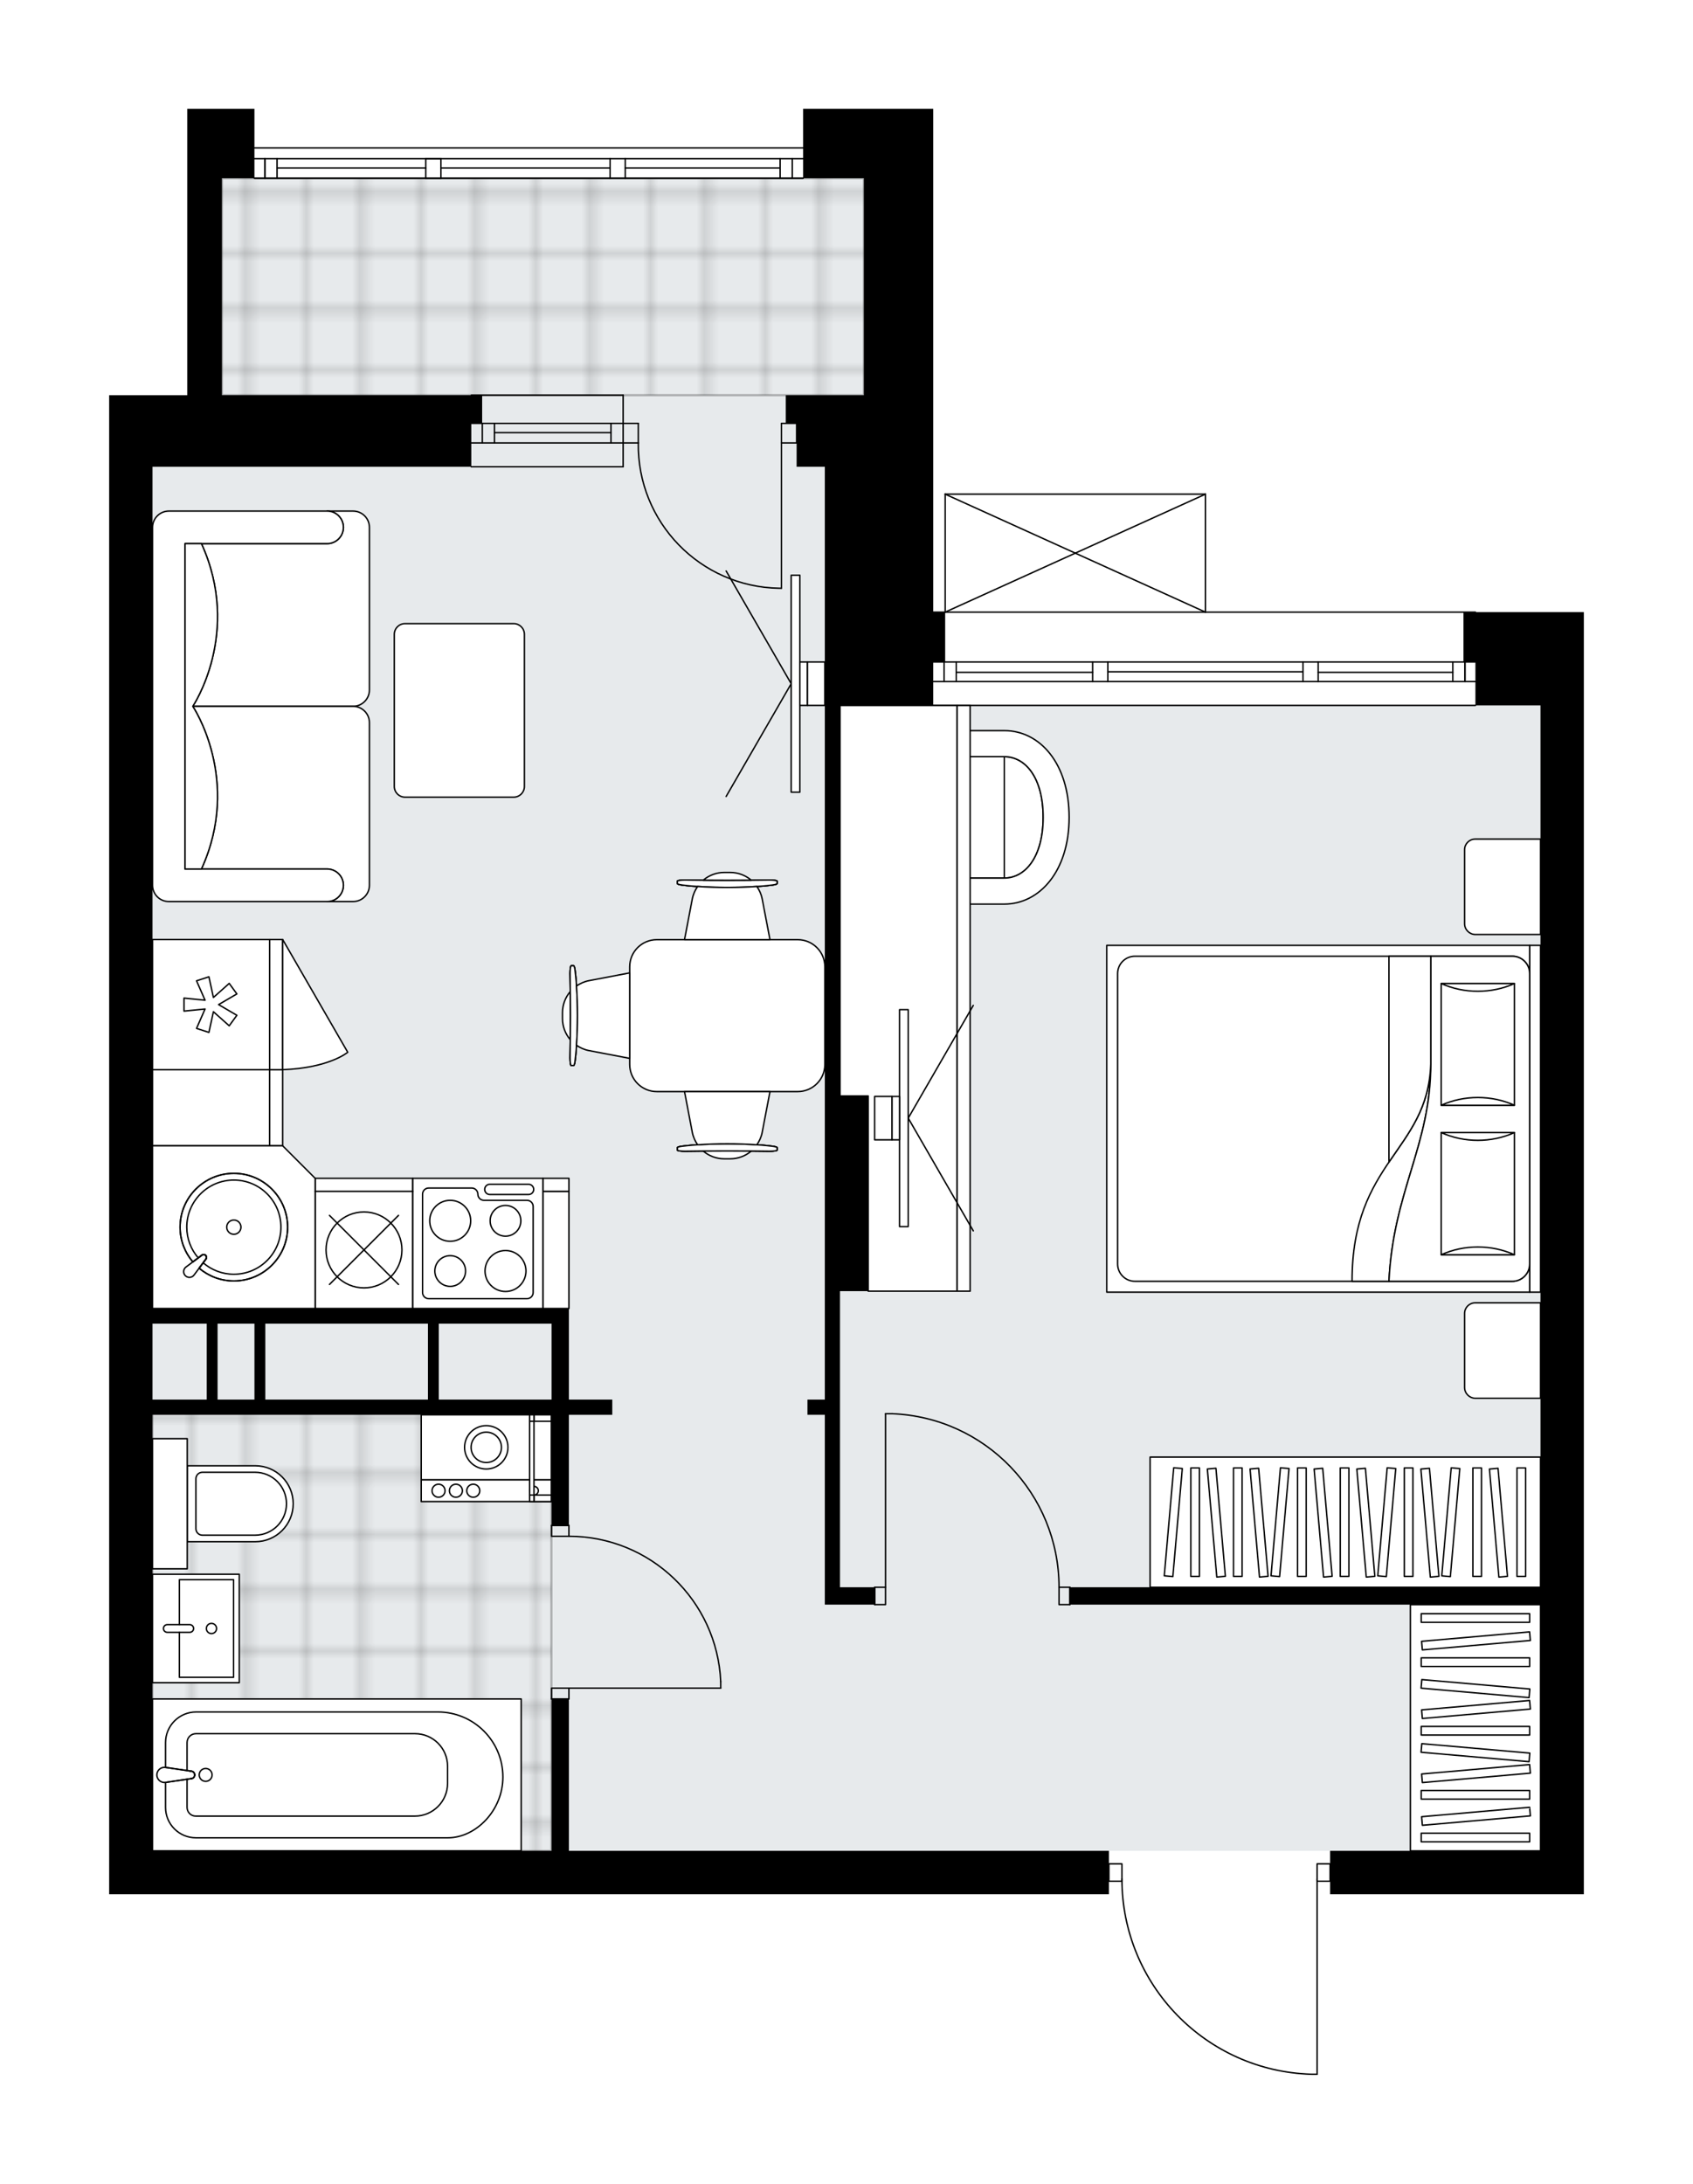 <svg xmlns="http://www.w3.org/2000/svg" xmlns:xlink="http://www.w3.org/1999/xlink" height="2000px" id="Layer_1" style="enable-background:new 0 0 1551.01 2000;" version="1.1" viewBox="0 0 1551.01 2000" width="1551.01px" x="0px" y="0px" xml:space="preserve">
<style type="text/css">
	.st0{fill:none;}
	.st1{opacity:0.25;fill:none;stroke:#000000;stroke-width:0.4;stroke-miterlimit:10;}
	.st2{fill:#FFFFFF;}
	.st3{fill:#E7EAEC;}
	
		.st4{fill:url(#SVGID_1_);stroke:#000000;stroke-width:2;stroke-linecap:round;stroke-linejoin:round;stroke-miterlimit:10;stroke-opacity:0.25;}
	
		.st5{fill:url(#SVGID_00000144334430019841265570000011979053673995219584_);stroke:#000000;stroke-width:2;stroke-linecap:round;stroke-linejoin:round;stroke-miterlimit:10;stroke-opacity:0.25;}
	.st6{fill:none;stroke:#000000;stroke-width:1.3;stroke-linecap:round;stroke-linejoin:round;stroke-miterlimit:10;}
	.st7{fill:#FFFFFF;stroke:#000000;stroke-width:1.3;stroke-linecap:round;stroke-linejoin:round;stroke-miterlimit:10;}
	.st8{fill:none;stroke:#000000;stroke-width:1.3;stroke-linecap:round;stroke-linejoin:round;}
	.st9{fill:none;stroke:#000000;stroke-width:1.3;stroke-linecap:round;stroke-linejoin:round;stroke-dasharray:9.933,9.933;}
	.st10{fill:none;stroke:#000000;stroke-width:1.3;stroke-linecap:round;stroke-linejoin:round;stroke-dasharray:9.93,9.93;}
	.st11{font-family:'Arial-BoldMT';}
	.st12{font-size:104.132px;}
	.st13{font-size:88.112px;}
	.st14{font-family:'ArialMT';}
	.st15{font-size:40px;}
</style>
<pattern height="14.57" id="New_Pattern_Swatch_2" patternUnits="userSpaceOnUse" style="overflow:visible;" viewBox="7.49 -22.06 14.57 14.57" width="14.57" x="3804.4" y="1408.17">
	<g>
		<rect class="st0" height="14.57" width="14.57" x="7.49" y="-22.06" />
		<g>
			<rect class="st1" height="7.29" width="7.29" x="14.77" y="-7.49" />
		</g>
		<g>
			<rect class="st1" height="7.29" width="7.29" x="0.2" y="-7.49" />
		</g>
		<g>
			<rect class="st1" height="7.29" width="7.29" x="22.06" y="-14.77" />
		</g>
		<g>
			<rect class="st1" height="7.29" width="7.29" x="7.49" y="-14.77" />
			<rect class="st1" height="7.29" width="7.29" x="14.77" y="-22.06" />
		</g>
		<g>
			<rect class="st1" height="7.29" width="7.29" x="0.2" y="-22.06" />
		</g>
		<g>
			<rect class="st1" height="7.29" width="7.29" x="22.06" y="-29.35" />
		</g>
		<g>
			<rect class="st1" height="7.29" width="7.29" x="7.49" y="-29.35" />
		</g>
	</g>
</pattern>
<path class="st2" d="M1352.32,560.61h98.69v85.43v1088.75  h-39.74h-192.72v-11.27h-11.27v176.15c0,0.36-0.29,0.65-0.65,0.65h-5.21c0,0,0,0,0,0c-0.01,0-0.01,0-0.02,0  c-46.94-1.39-90.8-20.71-123.51-54.4c-32.09-33.05-50.03-76.43-50.69-122.4h-11.3v11.27H767.56H100v-39.74V427.49v-65.56h71.52  V163.25V99.67h61.56v35.12c0.01,0,0.02-0.01,0.03-0.01h502.63V99.67h119.23v63.58v198.68v198.03h10.28V452.57c0,0,0,0,0-0.01  c0-0.05,0.02-0.09,0.03-0.14c0.01-0.04,0.01-0.08,0.03-0.12c0,0,0-0.01,0-0.01c0.01-0.03,0.04-0.05,0.06-0.08  c0.03-0.04,0.05-0.09,0.09-0.12c0.03-0.03,0.07-0.05,0.1-0.07c0.04-0.02,0.07-0.05,0.11-0.07c0.05-0.02,0.1-0.02,0.15-0.03  c0.03,0,0.06-0.02,0.09-0.02h238.41c0.04,0,0.07,0.02,0.1,0.02c0.05,0.01,0.09,0.01,0.14,0.03c0.04,0.02,0.07,0.04,0.11,0.07  c0.03,0.02,0.07,0.04,0.1,0.07c0.04,0.03,0.06,0.08,0.09,0.12c0.02,0.03,0.04,0.05,0.06,0.08c0,0,0,0.01,0,0.01  c0.02,0.04,0.02,0.08,0.03,0.12c0.01,0.05,0.03,0.09,0.03,0.14c0,0,0,0,0,0.01v107.39h246.7  C1352.03,559.96,1352.32,560.25,1352.32,560.61L1352.32,560.61z" id="background" />
<g id="floor">
	<polygon class="st3" points="755.64,646.08 755.64,387.76 791.4,387.76 791.4,163.25 755.64,163.25 643.59,163.25 203.31,163.25    203.31,408.59 139.74,408.59 139.74,646.08 139.74,1695.09 755.64,1695.09 1411.27,1695.09 1411.27,646.08  " />
	<pattern id="SVGID_1_" patternTransform="matrix(7.009 0 0 7.111 69025.438 44884.688)" xlink:href="#New_Pattern_Swatch_2">
	</pattern>
	<polygon class="st4" points="399.76,1287.68 399.76,1287.68 139.6,1287.68 139.6,1695.06 505.17,1695.06 505.17,1287.68  " />
	
		<pattern id="SVGID_00000041295636131232690470000012695146387474288056_" patternTransform="matrix(7.009 0 0 7.111 69025.438 44884.688)" xlink:href="#New_Pattern_Swatch_2">
	</pattern>
	
		<rect height="198.68" style="fill:url(#SVGID_00000041295636131232690470000012695146387474288056_);stroke:#000000;stroke-width:2;stroke-linecap:round;stroke-linejoin:round;stroke-miterlimit:10;stroke-opacity:0.25;" width="588.09" x="203.31" y="163.25" />
	<g id="LWPOLYLINE_00000083805897029731725570000004901759994252299416_">
		<rect class="st6" height="9.93" width="15.89" x="505.3" y="1546.05" />
	</g>
	<g id="LWPOLYLINE_00000163755982191541736210000009039443295442005399_">
		<rect class="st6" height="9.93" width="15.89" x="505.3" y="1397.04" />
	</g>
	<g id="LINE_00000080186754039026692280000016975073328678153130_">
		<line class="st6" x1="521.2" x2="505.3" y1="1555.98" y2="1555.98" />
	</g>
	<g id="LINE_00000070821165467096086990000014211220058031569285_">
		<line class="st6" x1="521.2" x2="505.3" y1="1397.04" y2="1397.04" />
	</g>
	<g id="LINE_00000168795902700046678510000000612563251157208220_">
		<line class="st6" x1="521.2" x2="660.27" y1="1546.05" y2="1546.05" />
	</g>
	<g id="ARC_00000063603129167513549890000016114270725946697867_">
		<path class="st6" d="M521.2,1406.97c74.49,0.05,135.76,58.7,139.07,133.11" />
	</g>
	<g id="LINE_00000150104145873424959670000007141773969024611750_">
		<line class="st6" x1="660.27" x2="660.27" y1="1546.05" y2="1540.09" />
	</g>
	<g id="LWPOLYLINE_00000057143334686437392720000008873209513891671738_">
		<rect class="st6" height="15.89" width="9.93" x="801.33" y="1453.66" />
	</g>
	<g id="LWPOLYLINE_00000078737134321237798830000018009544841513069241_">
		<rect class="st6" height="15.89" width="9.93" x="970.21" y="1453.66" />
	</g>
	<g id="LINE_00000124123002207023655990000016626148755277484452_">
		<line class="st6" x1="801.33" x2="801.33" y1="1453.66" y2="1469.56" />
	</g>
	<g id="LINE_00000071550039439757903930000002624122380882457505_">
		<line class="st6" x1="980.14" x2="980.14" y1="1453.66" y2="1469.56" />
	</g>
	<g id="LINE_00000174562849774599544780000016715340652288811196_">
		<line class="st6" x1="811.27" x2="811.27" y1="1453.66" y2="1294.72" />
	</g>
	<g id="LINE_00000021093892077721498290000014981995455215567267_">
		<line class="st6" x1="817.23" x2="811.27" y1="1294.72" y2="1294.72" />
	</g>
	<g id="ARC_00000153677115237872095730000015132242997823315128_">
		<path class="st6" d="M817.23,1294.72c85.4,3.31,152.94,73.48,152.98,158.94" />
	</g>
	<g id="LWPOLYLINE_00000159470432966300472760000015105707304703593635_">
		<rect class="st6" height="15.89" width="11.92" x="1015.9" y="1706.98" />
	</g>
	<g id="LWPOLYLINE_00000158721715687323566500000011487137369073633970_">
		<rect class="st6" height="15.89" width="11.92" x="1206.63" y="1706.98" />
	</g>
	<g id="LWPOLYLINE_00000119097741099951987860000011030129351574720675_">
		<path class="st6" d="M1201.43,1899.67c-96.69-2.86-173.6-82.07-173.6-178.81" />
	</g>
	<g id="LINE_00000139973897549610167260000013088489603519190954_">
		<line class="st6" x1="1206.63" x2="1206.63" y1="1720.86" y2="1899.67" />
	</g>
	<g id="LINE_00000054957035586667531040000015085611449425557637_">
		<line class="st6" x1="1206.63" x2="1201.43" y1="1899.67" y2="1899.67" />
	</g>
	<g id="ARC_00000094599983821626374880000014124470537953765005_">
		<path class="st6" d="M715.9,538.75c-0.65,0-1.3,0-1.95-0.01c-72.43-1.08-130.26-60.67-129.18-133.1" />
	</g>
	<g id="LINE_00000098214460415508859400000007580907320001763995_">
		<line class="st6" x1="715.9" x2="715.9" y1="405.64" y2="538.75" />
	</g>
	<g id="LINE_00000058588998622237355550000002405156284620879550_">
		<line class="st6" x1="570.87" x2="584.77" y1="405.64" y2="405.64" />
	</g>
	<g id="LINE_00000059300259965405987020000010618417772246978436_">
		<line class="st6" x1="584.77" x2="584.77" y1="405.64" y2="387.76" />
	</g>
	<g id="LINE_00000162312207698755077540000004792518098867546261_">
		<line class="st6" x1="584.77" x2="570.87" y1="387.76" y2="387.76" />
	</g>
	<g id="LINE_00000102517183033324236750000012270374785285804931_">
		<line class="st6" x1="729.81" x2="715.9" y1="387.76" y2="387.76" />
	</g>
	<g id="LINE_00000183224744972385925400000004931240981075146415_">
		<line class="st6" x1="715.9" x2="715.9" y1="387.76" y2="405.64" />
	</g>
	<g id="LINE_00000134961753865725275750000017882209004473959340_">
		<line class="st6" x1="715.9" x2="729.81" y1="405.64" y2="405.64" />
	</g>
	<g id="LINE_00000127003039537047197560000014522221238097928858_">
		<line class="st6" x1="729.81" x2="729.81" y1="387.76" y2="405.64" />
	</g>
	<g id="LINE_00000036214359619990890630000001756418191608219281_">
		<line class="st6" x1="1351.67" x2="854.97" y1="646.04" y2="646.04" />
	</g>
	<g id="LINE_00000033334200149120877530000015923578585388734396_">
		<line class="st6" x1="1342.09" x2="1342.09" y1="624.18" y2="606.3" />
	</g>
	<g id="LINE_00000042004564012304076380000010000143304909642943_">
		<line class="st6" x1="864.91" x2="864.91" y1="624.18" y2="606.3" />
	</g>
	<g id="LINE_00000033363175500209208860000013134421540641024918_">
		<line class="st6" x1="1207.63" x2="1330.96" y1="615.74" y2="615.74" />
	</g>
	<g id="LINE_00000090994539755444701340000018103850013326081209_">
		<line class="st6" x1="876.03" x2="1001" y1="615.74" y2="615.74" />
	</g>
	<g id="LINE_00000069364805017415233010000016481815446347193273_">
		<line class="st6" x1="876.03" x2="876.03" y1="606.3" y2="624.18" />
	</g>
	<g id="LINE_00000031913738651005594590000011463620914299707046_">
		<line class="st6" x1="1342.09" x2="1342.09" y1="624.18" y2="606.3" />
	</g>
	<g id="LINE_00000089557191016194843150000014579532300527775106_">
		<line class="st6" x1="1330.96" x2="1330.96" y1="606.3" y2="624.18" />
	</g>
	<g id="LINE_00000181772766248501701630000015065612215744589726_">
		<line class="st6" x1="1193.72" x2="1193.72" y1="624.18" y2="606.3" />
	</g>
	<g id="LINE_00000040535303177296925400000017414329921210447776_">
		<line class="st6" x1="1193.72" x2="1207.63" y1="606.3" y2="606.3" />
	</g>
	<g id="LINE_00000163763955050899345170000017473511355411371697_">
		<line class="st6" x1="1207.63" x2="1207.63" y1="606.3" y2="624.18" />
	</g>
	<g id="LINE_00000093140735703669007070000009865629226489010363_">
		<line class="st6" x1="1207.63" x2="1193.72" y1="624.18" y2="624.18" />
	</g>
	<g id="LINE_00000104684208649541140760000016938681033170787215_">
		<line class="st6" x1="854.97" x2="1351.67" y1="560.61" y2="560.61" />
	</g>
	<g id="LINE_00000022558146407606726830000005394086023085777826_">
		<line class="st6" x1="1001" x2="1001" y1="624.18" y2="606.3" />
	</g>
	<g id="LINE_00000103953229963520517150000008465142875015623069_">
		<line class="st6" x1="1001" x2="1014.91" y1="606.3" y2="606.3" />
	</g>
	<g id="LINE_00000106133784513404973930000015228151168273794981_">
		<line class="st6" x1="1014.91" x2="1014.91" y1="606.3" y2="624.18" />
	</g>
	<g id="LINE_00000005961828112520984240000012481901983865174421_">
		<line class="st6" x1="1014.91" x2="1001" y1="624.18" y2="624.18" />
	</g>
	<g id="LINE_00000051357053842930841600000012555260655035512483_">
		<line class="st6" x1="1014.91" x2="1193.72" y1="615.24" y2="615.24" />
	</g>
	<g id="LWPOLYLINE_00000168084402201155001960000016170927692652580799_">
		<line class="st6" x1="1001" x2="854.97" y1="624.18" y2="624.18" />
	</g>
	<g id="LWPOLYLINE_00000076563864857755302790000013179466097661752202_">
		<line class="st6" x1="1014.91" x2="1193.72" y1="624.18" y2="624.18" />
	</g>
	<g id="LWPOLYLINE_00000174594078556151765960000012254920346018872233_">
		<line class="st6" x1="1207.63" x2="1351.67" y1="624.18" y2="624.18" />
	</g>
	<g id="LWPOLYLINE_00000132058350539473120640000011185797988019614344_">
		<line class="st6" x1="1001" x2="854.97" y1="606.3" y2="606.3" />
	</g>
	<g id="LWPOLYLINE_00000034795147387775994510000005147087726316589718_">
		<line class="st6" x1="1014.91" x2="1193.72" y1="606.3" y2="606.3" />
	</g>
	<g id="LWPOLYLINE_00000108307137566408218230000009044311499217992066_">
		<line class="st6" x1="1207.63" x2="1351.67" y1="606.3" y2="606.3" />
	</g>
	<g id="LINE_00000067212201314658401150000014317574113202666152_">
		<line class="st6" x1="570.87" x2="431.79" y1="405.64" y2="405.64" />
	</g>
	<g id="LINE_00000096777679902198330980000013531584376741174914_">
		<line class="st6" x1="570.87" x2="431.79" y1="387.76" y2="387.76" />
	</g>
	<g id="LINE_00000160186123330099926940000001862129209366472887_">
		<line class="st6" x1="559.74" x2="452.99" y1="396.21" y2="396.21" />
	</g>
	<g id="LINE_00000154399275266617382420000001148202812915893918_">
		<line class="st6" x1="441.87" x2="441.87" y1="405.64" y2="387.76" />
	</g>
	<g id="LINE_00000075871133129291793850000004964643209114450307_">
		<line class="st6" x1="559.74" x2="559.74" y1="405.64" y2="387.76" />
	</g>
	<g id="LINE_00000114790708922566470940000007435551381219925182_">
		<line class="st6" x1="570.87" x2="431.79" y1="427.49" y2="427.49" />
	</g>
	<g id="LINE_00000029763488267788343870000015931399019951097526_">
		<line class="st6" x1="431.79" x2="570.87" y1="361.93" y2="361.93" />
	</g>
	<g id="LINE_00000147203475837202777580000012686168378598423733_">
		<line class="st6" x1="452.99" x2="452.99" y1="405.65" y2="387.77" />
	</g>
	<g id="LINE_00000093881994157117306250000014312857206569442466_">
		<line class="st6" x1="570.87" x2="570.87" y1="427.49" y2="361.93" />
	</g>
	<g id="LINE_00000018931768744115781000000003291909473476742078_">
		<line class="st6" x1="233.11" x2="735.74" y1="135.44" y2="135.44" />
	</g>
	<g id="LINE_00000001633338348989271530000008765801530638657167_">
		<line class="st6" x1="735.74" x2="572.83" y1="163.25" y2="163.25" />
	</g>
	<g id="LINE_00000183964845669761164010000012464075048490202786_">
		<line class="st6" x1="558.92" x2="233.11" y1="163.25" y2="163.25" />
	</g>
	<g id="LINE_00000162314267832915569090000001974079378581632940_">
		<line class="st6" x1="242.69" x2="242.69" y1="145.37" y2="163.25" />
	</g>
	<g id="LINE_00000002356416731873050870000003051979494501665713_">
		<line class="st6" x1="725.81" x2="725.81" y1="145.37" y2="163.25" />
	</g>
	<g id="LINE_00000164507991301667721940000016658395286606586777_">
		<line class="st6" x1="735.74" x2="572.83" y1="145.37" y2="145.37" />
	</g>
	<g id="LINE_00000041289644726363931930000000847768851020854708_">
		<line class="st6" x1="558.92" x2="233.11" y1="145.37" y2="145.37" />
	</g>
	<g id="LINE_00000069379401464954298710000008482980657229976215_">
		<line class="st6" x1="390.04" x2="253.82" y1="153.81" y2="153.81" />
	</g>
	<g id="LINE_00000111884411984715037060000001921741915821952650_">
		<line class="st6" x1="714.68" x2="572.83" y1="153.81" y2="153.81" />
	</g>
	<g id="LINE_00000019646421353558931770000004402229935715154832_">
		<line class="st6" x1="714.68" x2="714.68" y1="163.25" y2="145.37" />
	</g>
	<g id="LINE_00000009586072642039554050000009683975209695146648_">
		<line class="st6" x1="242.69" x2="242.69" y1="145.37" y2="163.25" />
	</g>
	<g id="LINE_00000178896041698572745210000009218003673447127456_">
		<line class="st6" x1="253.82" x2="253.82" y1="163.25" y2="145.37" />
	</g>
	<g id="LINE_00000013174773513504611610000006180097747829863087_">
		<line class="st6" x1="572.83" x2="572.83" y1="145.37" y2="163.25" />
	</g>
	<g id="LINE_00000015332960304781448400000015345071386567998907_">
		<line class="st6" x1="572.83" x2="558.92" y1="163.25" y2="163.25" />
	</g>
	<g id="LINE_00000117635334719047045240000000528973868619559594_">
		<line class="st6" x1="558.92" x2="558.92" y1="163.25" y2="145.37" />
	</g>
	<g id="LINE_00000029019244053212803890000013547814190525168057_">
		<line class="st6" x1="558.92" x2="572.83" y1="145.37" y2="145.37" />
	</g>
	<g id="LINE_00000066494131584227453190000000649470423781353092_">
		<line class="st6" x1="735.74" x2="233.11" y1="163.25" y2="163.25" />
	</g>
	<g id="LINE_00000044900846770297290880000012668842229362161796_">
		<line class="st6" x1="403.95" x2="403.95" y1="145.37" y2="163.25" />
	</g>
	<g id="LINE_00000172440257382834077170000010866158629670538164_">
		<line class="st6" x1="403.95" x2="390.04" y1="163.25" y2="163.25" />
	</g>
	<g id="LINE_00000035518563787164352390000014544199480157676416_">
		<line class="st6" x1="390.04" x2="390.04" y1="163.25" y2="145.37" />
	</g>
	<g id="LINE_00000041279915750505350630000010010612188112493466_">
		<line class="st6" x1="390.04" x2="403.95" y1="145.37" y2="145.37" />
	</g>
	<g id="LWPOLYLINE_00000148656602280226399550000017954887365054678156_">
		<line class="st6" x1="403.95" x2="558.92" y1="153.81" y2="153.81" />
	</g>
	<g id="LINE_00000083800623472285900190000012523049308413354649_">
		<line class="st6" x1="865.9" x2="1104.32" y1="452.57" y2="452.57" />
	</g>
	<g id="LINE_00000025412574605680982940000010191963001984863654_">
		<line class="st6" x1="1104.32" x2="1104.32" y1="452.57" y2="560.61" />
	</g>
	<g id="LINE_00000133496815424286024360000011777804564933178043_">
		<line class="st6" x1="865.9" x2="865.9" y1="560.61" y2="452.57" />
	</g>
	<g id="LWPOLYLINE_00000080905516781663406580000004927816227777839775_">
		<line class="st6" x1="1104.32" x2="865.9" y1="560.61" y2="452.57" />
	</g>
	<g id="LWPOLYLINE_00000044877366035466346850000003573436922584085661_">
		<line class="st6" x1="865.9" x2="1104.32" y1="560.61" y2="452.57" />
	</g>
	<polygon points="1411.27,1695.06 1218.55,1695.06 1218.55,1734.79 1411.27,1734.79 1451.01,1734.79 1451.01,646.04 1451.01,560.61    1351.67,560.61 1340.74,560.61 1340.74,606.3 1351.67,606.3 1351.67,646.04 1411.27,646.04 1411.27,1453.67 980.14,1453.66    980.14,1469.56 1411.27,1469.56  " />
	<path d="M1015.9,1695.06H767.56H521.2v-139.07H505.3v139.07H139.73v-399.34h49.67h9.93h192.72v0H505.3v101.33h15.89v-101.33h39.74   v-13.91H521.2v-69.54v-13.91H139.73V427.49h292.06v-39.74h9.93v-25.83h-9.93H203.31V163.25h29.78V99.67h-61.56v63.58v198.68H100   v65.56v1267.56v39.74h667.56h248.35V1695.06z M505.3,1212.27v69.54H401.99v-69.54H505.3z M392.06,1212.27v69.54H243.05v-69.54   H392.06z M233.11,1212.27v69.54h-33.78v-69.54H233.11z M189.4,1212.27v69.54h-49.67v-69.54H189.4z" />
	<polygon points="729.81,427.49 755.64,427.49 755.64,646.04 755.64,1003.66 755.64,1182.47 755.64,1281.81 739.74,1281.81    739.74,1295.71 755.64,1295.71 755.64,1469.56 769.54,1469.56 801.33,1469.56 801.33,1453.66 769.54,1453.66 769.54,1182.47    795.37,1182.47 795.37,1003.66 769.54,1003.66 769.54,646.04 854.97,646.04 854.97,606.3 865.9,606.3 865.9,560.61 854.97,560.61    854.97,361.93 854.97,163.25 854.97,99.67 735.74,99.67 735.74,163.25 791.4,163.25 791.4,361.93 755.64,361.93 729.81,361.93    719.87,361.93 719.87,387.76 729.81,387.76  " />
</g>
<g id="mebel">
	<g>
		<path class="st7" d="M1341.76,778.19v67.74c0,5.49,4.45,9.93,9.93,9.93h59.6v-87.42h-59.79    C1346.12,768.44,1341.76,772.81,1341.76,778.19z" />
		<path class="st7" d="M1341.76,1202.91v67.74c0,5.49,4.45,9.93,9.93,9.93h59.6v-87.42h-59.79    C1346.12,1193.16,1341.76,1197.53,1341.76,1202.91z" />
		<g>
			
				<rect class="st7" height="9.93" transform="matrix(-1.836970e-16 1 -1 -1.836970e-16 2430.927 -381.726)" width="317.61" x="1247.52" y="1019.63" />
			
				<rect class="st7" height="387.42" transform="matrix(-1.836970e-16 1 -1 -1.836970e-16 2232.249 -183.048)" width="317.61" x="1048.84" y="830.89" />
			<path class="st7" d="M1401.36,891.62v265.96c0,8.78-7.12,15.89-15.89,15.89h-345.7c-8.78,0-15.89-7.12-15.89-15.89V891.62     c0-8.78,7.12-15.89,15.89-15.89h345.7C1394.24,875.73,1401.36,882.84,1401.36,891.62z" />
			<path class="st7" d="M1272.46,1173.47c4.07-83.07,38.3-124.24,38.32-199.04c-2.71,80.04-72.25,88.58-72.11,199.04     L1272.46,1173.47z" />
			<g>
				<path class="st7" d="M1272.46,1173.47c4.07-83.07,38.3-124.24,38.32-199.04l0-98.7h74.68c8.78,0,15.89,7.12,15.89,15.89v265.96      c0,8.78-7.12,15.89-15.89,15.89L1272.46,1173.47L1272.46,1173.47z" />
			</g>
			
				<rect class="st7" height="67.09" transform="matrix(-1.836970e-16 1 -1 -1.836970e-16 2310.367 -397.386)" width="111.46" x="1298.15" y="922.95" />
			<path class="st7" d="M1320.33,1012.22c21.07-9.44,46.01-9.44,67.09,0H1320.33z" />
			<path class="st7" d="M1387.42,900.76c-21.07,9.44-46.01,9.44-67.09,0L1387.42,900.76z" />
			
				<rect class="st7" height="67.09" transform="matrix(-1.836970e-16 1 -1 -1.836970e-16 2447.073 -260.68)" width="111.89" x="1297.93" y="1059.65" />
			<path class="st7" d="M1320.33,1149.14c21.07-9.48,46.01-9.48,67.09,0H1320.33z" />
			<path class="st7" d="M1387.42,1037.25c-21.07,9.48-46.01,9.48-67.09,0H1387.42z" />
			<g>
				<path class="st7" d="M1310.78,974.43v-98.7h-38.32v188.6C1290.54,1037.6,1309.4,1015.36,1310.78,974.43z" />
			</g>
		</g>
	</g>
	<g>
		<g>
			<g>
				<path class="st7" d="M820.63,707.82v81.5c0,8.2,6.65,14.85,14.85,14.85h84.59V692.96h-84.59      C827.28,692.96,820.63,699.61,820.63,707.82z" />
				<path class="st7" d="M920.07,804.18c19.3,0,35.61-19.42,35.61-55.63s-16.1-55.58-35.61-55.58V804.18z" />
				<path class="st7" d="M920.07,669.12c32.54,0,59.4,30.05,59.4,79.42c0,49.38-27.21,79.47-59.4,79.47h-84.54v-23.84h84.54      c19.3,0,35.61-19.42,35.61-55.63s-16.1-55.58-35.61-55.58h-84.54v-23.84H920.07z" />
			</g>
		</g>
		<g>
			<polygon class="st7" points="876.85,646.08 876.85,1182.51 795.39,1182.51 795.39,1003.7 769.56,1003.7 769.56,646.08    " />
			
				<rect class="st7" height="11.92" transform="matrix(-1.603199e-10 1 -1 -1.603199e-10 1797.102 31.481)" width="536.43" x="614.6" y="908.33" />
		</g>
		<g>
			<g>
				<g id="LINE_00000113343868310671284550000003405440284385719186_">
					<line class="st7" x1="832.05" x2="891.66" y1="1024.02" y2="920.79" />
				</g>
				<g id="LINE_00000124881314856343339300000012598861727909036216_">
					<line class="st7" x1="832.05" x2="891.66" y1="1024.02" y2="1127.26" />
				</g>
			</g>
			
				<rect class="st7" height="198.68" transform="matrix(-1 -1.780741e-10 1.780741e-10 -1 1656.16 2048.049)" width="7.95" x="824.11" y="924.69" />
			<rect class="st7" height="39.74" width="6.95" x="817.15" y="1004.16" />
			
				<rect class="st7" height="39.74" transform="matrix(-1 -1.809354e-10 1.809354e-10 -1 1618.411 2048.049)" width="15.89" x="801.26" y="1004.16" />
		</g>
	</g>
	<g>
		
			<rect class="st7" height="225.5" transform="matrix(-1 -1.436341e-10 1.436341e-10 -1 2703.38 3164.69)" width="119.21" x="1292.09" y="1469.6" />
		<g>
			
				<rect class="st7" height="7.89" transform="matrix(-1 -1.348971e-10 1.348971e-10 -1 2703.38 3365.73)" width="99.34" x="1302.02" y="1678.92" />
			
				<rect class="st7" height="7.89" transform="matrix(-1 -1.347688e-10 1.347688e-10 -1 2703.38 3287.496)" width="99.34" x="1302.02" y="1639.8" />
			
				<rect class="st7" height="7.89" transform="matrix(-1 -1.347688e-10 1.347688e-10 -1 2703.38 3170.145)" width="99.34" x="1302.02" y="1581.13" />
			
				<rect class="st7" height="7.89" transform="matrix(-0.996 -0.087 0.087 -0.996 2558.383 3320.963)" width="99.34" x="1302.02" y="1600.68" />
			
				<rect class="st7" height="7.89" transform="matrix(-0.996 0.087 -0.087 -0.996 2843.203 3202.476)" width="99.34" x="1302.02" y="1659.36" />
			
				<rect class="st7" height="7.89" transform="matrix(-0.996 0.087 -0.087 -0.996 2839.794 3124.391)" width="99.34" x="1302.02" y="1620.24" />
			
				<rect class="st7" height="7.89" transform="matrix(-0.996 -0.087 0.087 -0.996 2563.497 3203.835)" width="99.34" x="1302.02" y="1542.01" />
			
				<rect class="st7" height="7.89" transform="matrix(-0.996 0.087 -0.087 -0.996 2834.68 3007.263)" width="99.34" x="1302.02" y="1561.57" />
			
				<rect class="st7" height="7.89" transform="matrix(-1 -1.346409e-10 1.346409e-10 -1 2703.38 3044.52)" width="99.34" x="1302.02" y="1518.31" />
			
				<rect class="st7" height="7.89" transform="matrix(-1 -1.347870e-10 1.347870e-10 -1 2703.38 2963.651)" width="99.34" x="1302.02" y="1477.88" />
			
				<rect class="st7" height="7.89" transform="matrix(-0.996 0.087 -0.087 -0.996 2829.205 2881.877)" width="99.34" x="1302.02" y="1498.75" />
		</g>
	</g>
	<g>
		
			<rect class="st7" height="357.62" transform="matrix(1.437793e-10 -1 1 1.437793e-10 -161.597 2626.522)" width="119.21" x="1172.86" y="1215.25" />
		<g>
			
				<rect class="st7" height="7.89" transform="matrix(1.346861e-10 -1 1 1.346861e-10 -299.17 2488.95)" width="99.34" x="1045.22" y="1390.11" />
			
				<rect class="st7" height="7.89" transform="matrix(1.346959e-10 -1 1 1.346959e-10 -260.053 2528.066)" width="99.34" x="1084.34" y="1390.11" />
			
				<rect class="st7" height="7.89" transform="matrix(1.347962e-10 -1 1 1.347962e-10 -201.377 2586.742)" width="99.34" x="1143.01" y="1390.11" />
			
				<rect class="st7" height="7.89" transform="matrix(1.350982e-10 -1 1 1.350982e-10 -162.26 2625.859)" width="99.34" x="1182.13" y="1390.11" />
			
				<rect class="st7" height="7.89" transform="matrix(1.347873e-10 -1 1 1.347873e-10 -103.585 2684.534)" width="99.34" x="1240.81" y="1390.11" />
			
				<rect class="st7" height="7.89" transform="matrix(0.087 -0.996 0.996 0.087 -407.145 2343.799)" width="99.34" x="1025.66" y="1390.11" />
			
				<rect class="st7" height="7.89" transform="matrix(0.087 -0.996 0.996 0.087 -317.875 2441.219)" width="99.34" x="1123.45" y="1390.11" />
			
				<rect class="st7" height="7.89" transform="matrix(0.087 -0.996 0.996 0.087 -228.606 2538.639)" width="99.34" x="1221.25" y="1390.11" />
			
				<rect class="st7" height="7.89" transform="matrix(-0.087 -0.996 0.996 -0.087 -177.176 2625.767)" width="99.34" x="1064.78" y="1390.11" />
			
				<rect class="st7" height="7.89" transform="matrix(-0.087 -0.996 0.996 -0.087 -134.65 2664.736)" width="99.34" x="1103.9" y="1390.11" />
			
				<rect class="st7" height="7.89" transform="matrix(-0.087 -0.996 0.996 -0.087 -70.86 2723.188)" width="99.34" x="1162.57" y="1390.11" />
			
				<rect class="st7" height="7.89" transform="matrix(-0.087 -0.996 0.996 -0.087 -28.334 2762.156)" width="99.34" x="1201.69" y="1390.11" />
			
				<rect class="st7" height="7.89" transform="matrix(0.087 -0.996 0.996 0.087 -175.045 2597.092)" width="99.34" x="1279.92" y="1390.11" />
			
				<rect class="st7" height="7.89" transform="matrix(-0.087 -0.996 0.996 -0.087 35.455 2820.608)" width="99.34" x="1260.36" y="1390.11" />
			
				<rect class="st7" height="7.89" transform="matrix(1.347873e-10 -1 1 1.347873e-10 -40.772 2747.347)" width="99.34" x="1303.62" y="1390.11" />
			
				<rect class="st7" height="7.89" transform="matrix(1.349978e-10 -1 1 1.349978e-10 -0.338 2787.781)" width="99.34" x="1344.05" y="1390.11" />
			
				<rect class="st7" height="7.89" transform="matrix(-0.087 -0.996 0.996 -0.087 103.742 2883.181)" width="99.34" x="1323.18" y="1390.11" />
		</g>
	</g>
	<g>
		
			<rect class="st7" height="107.29" transform="matrix(7.689566e-11 -1 1 7.689566e-11 -821.106 1207.901)" width="69.7" x="158.55" y="960.86" />
		
			<rect class="st7" height="11.92" transform="matrix(7.689566e-11 -1 1 7.689566e-11 -761.503 1267.505)" width="69.7" x="218.15" y="1008.54" />
	</g>
	<g>
		
			<rect class="st7" height="107.29" transform="matrix(-1 -4.493873e-10 4.493873e-10 -1 1018.61 2289.44)" width="23.82" x="497.39" y="1091.08" />
		
			<rect class="st7" height="11.92" transform="matrix(-1 -4.493873e-10 4.493873e-10 -1 1018.61 2170.234)" width="23.82" x="497.39" y="1079.16" />
	</g>
	<g>
		<path class="st7" d="M730.85,999.71H601.71c-13.72,0-24.83-11.12-24.83-24.83v-89.46c0-13.72,11.12-24.83,24.83-24.83h129.14    c13.72,0,24.83,11.12,24.83,24.83v89.46C755.68,988.59,744.56,999.71,730.85,999.71z" />
		<g>
			<g id="LINE_00000100377962865500900910000013301657026860924603_">
				<path class="st7" d="M707.56,810.54c-24.05,3.02-58.57,3.02-82.62,0c-2.78-0.35-4.39-0.87-4.39-1.42v-0.14v-1.96      c0-0.59,3.11-1.07,6.95-1.07c25.76,0.41,51.72,0.41,77.48,0c3.84,0,6.95,0.48,6.95,1.07v1.96v0.14      C711.95,809.67,710.34,810.19,707.56,810.54z" />
			</g>
			<g id="LINE_00000098207366874609901010000015299423387701273262_">
				<path class="st7" d="M707.56,810.54c-24.05,3.02-58.57,3.02-82.62,0c-2.78-0.35-4.39-0.87-4.39-1.42v-0.14v-1.96      c0-0.59,3.11-1.07,6.95-1.07c25.76,0.41,51.72,0.41,77.48,0c3.84,0,6.95,0.48,6.95,1.07v1.96v0.14      C711.95,809.67,710.34,810.19,707.56,810.54z" />
			</g>
			<g id="LINE_00000127017709618876130810000005374804328642314137_">
				<path class="st7" d="M707.56,810.54c-24.05,3.02-58.57,3.02-82.62,0c-2.78-0.35-4.39-0.87-4.39-1.42v-0.14v-1.96      c0-0.59,3.11-1.07,6.95-1.07c25.76,0.41,51.72,0.41,77.48,0c3.84,0,6.95,0.48,6.95,1.07v1.96v0.14      C711.95,809.67,710.34,810.19,707.56,810.54z" />
			</g>
			<path class="st7" d="M688.21,806.08c-5.23-4.42-11.96-7.06-19.22-7.06h-5.48c-7.26,0-13.99,2.64-19.22,7.06     C658.93,806.21,673.57,806.21,688.21,806.08z" />
			<path class="st7" d="M705.39,860.58l-7.13-37.35c-0.81-4.22-2.56-8.03-4.89-11.38c-17.24,1.22-37,1.22-54.24,0     c-2.33,3.35-4.09,7.15-4.89,11.38l-7.13,37.35H705.39z" />
		</g>
		<g>
			<g id="LINE_00000080188935610317049570000004129773812838016656_">
				<path class="st7" d="M526.83,888.84c3.02,24.05,3.02,58.57,0,82.62c-0.35,2.78-0.87,4.39-1.42,4.39h-0.14h-1.96      c-0.59,0-1.07-3.11-1.07-6.95c0.41-25.76,0.41-51.72,0-77.48c0-3.84,0.48-6.95,1.07-6.95h1.96h0.14      C525.96,884.45,526.48,886.06,526.83,888.84z" />
			</g>
			<g id="LINE_00000168825900127361395780000017270739511413335485_">
				<path class="st7" d="M526.83,888.84c3.02,24.05,3.02,58.57,0,82.62c-0.35,2.78-0.87,4.39-1.42,4.39h-0.14h-1.96      c-0.59,0-1.07-3.11-1.07-6.95c0.41-25.76,0.41-51.72,0-77.48c0-3.84,0.48-6.95,1.07-6.95h1.96h0.14      C525.96,884.45,526.48,886.06,526.83,888.84z" />
			</g>
			<g id="LINE_00000147193549570180639660000004691389414785535916_">
				<path class="st7" d="M526.83,888.84c3.02,24.05,3.02,58.57,0,82.62c-0.35,2.78-0.87,4.39-1.42,4.39h-0.14h-1.96      c-0.59,0-1.07-3.11-1.07-6.95c0.41-25.76,0.41-51.72,0-77.48c0-3.84,0.48-6.95,1.07-6.95h1.96h0.14      C525.96,884.45,526.48,886.06,526.83,888.84z" />
			</g>
			<path class="st7" d="M522.37,908.19c-4.42,5.23-7.06,11.96-7.06,19.22v5.48c0,7.26,2.64,13.99,7.06,19.22     C522.5,937.47,522.5,922.83,522.37,908.19z" />
			<path class="st7" d="M576.87,891.01l-37.35,7.13c-4.22,0.81-8.03,2.56-11.38,4.89c1.22,17.24,1.22,37,0,54.24     c3.35,2.33,7.15,4.09,11.38,4.89l37.35,7.13V891.01z" />
		</g>
		<g>
			<g id="LINE_00000009582402205494110510000016409749986682789006_">
				<path class="st7" d="M624.94,1049.75c24.05-3.02,58.57-3.02,82.62,0c2.78,0.35,4.39,0.87,4.39,1.42v0.14v1.96      c0,0.59-3.11,1.07-6.95,1.07c-25.76-0.41-51.72-0.41-77.48,0c-3.84,0-6.95-0.48-6.95-1.07v-1.96v-0.14      C620.56,1050.62,622.17,1050.1,624.94,1049.75z" />
			</g>
			<g id="LINE_00000055693552467182059770000009541615389572986001_">
				<path class="st7" d="M624.94,1049.75c24.05-3.02,58.57-3.02,82.62,0c2.78,0.35,4.39,0.87,4.39,1.42v0.14v1.96      c0,0.59-3.11,1.07-6.95,1.07c-25.76-0.41-51.72-0.41-77.48,0c-3.84,0-6.95-0.48-6.95-1.07v-1.96v-0.14      C620.56,1050.62,622.17,1050.1,624.94,1049.75z" />
			</g>
			<g id="LINE_00000045613553358404593000000002441317851466711735_">
				<path class="st7" d="M624.94,1049.75c24.05-3.02,58.57-3.02,82.62,0c2.78,0.35,4.39,0.87,4.39,1.42v0.14v1.96      c0,0.59-3.11,1.07-6.95,1.07c-25.76-0.41-51.72-0.41-77.48,0c-3.84,0-6.95-0.48-6.95-1.07v-1.96v-0.14      C620.56,1050.62,622.17,1050.1,624.94,1049.75z" />
			</g>
			<path class="st7" d="M644.29,1054.22c5.23,4.42,11.96,7.06,19.22,7.06h5.48c7.26,0,13.99-2.64,19.22-7.06     C673.57,1054.08,658.93,1054.08,644.29,1054.22z" />
			<path class="st7" d="M627.11,999.71l7.13,37.35c0.81,4.22,2.56,8.03,4.89,11.38c17.24-1.22,37-1.22,54.24,0     c2.33-3.35,4.09-7.15,4.89-11.38l7.13-37.35H627.11z" />
		</g>
	</g>
	<g>
		<g>
			<g id="LINE_00000181069498639956607690000018111716866401537408_">
				<line class="st7" x1="724.84" x2="665.24" y1="626.17" y2="729.41" />
			</g>
			<g id="LINE_00000172409451990606525620000009016140697223569799_">
				<line class="st7" x1="724.84" x2="665.24" y1="626.17" y2="522.93" />
			</g>
		</g>
		<rect class="st7" height="198.68" width="7.95" x="724.84" y="526.83" />
		
			<rect class="st7" height="39.74" transform="matrix(-1 -1.224647e-16 1.224647e-16 -1 1472.53 1252.341)" width="6.95" x="732.79" y="606.3" />
		<rect class="st7" height="39.74" width="15.89" x="739.74" y="606.3" />
	</g>
	<g id="LWPOLYLINE_00000152973999230236301740000005905708556285092742_">
		<rect class="st7" height="119.21" width="119.21" x="139.76" y="860.45" />
	</g>
	<g id="SPLINE_00000026867615000484860440000014927113616540517280_">
		<path class="st7" d="M258.96,860.45l59.6,103.24c0,0-16.78,14.38-59.6,15.97L258.96,860.45z" />
	</g>
	<g id="LWPOLYLINE_00000082366853286780885710000004776116850788987052_">
		<polygon class="st6" points="187.85,916.02 168.57,914.09 168.57,926.01 187.85,924.08 180.06,941.83 191.39,945.51     195.52,926.57 209.99,939.47 217,929.83 200.26,920.05 217,910.28 209.99,900.63 195.52,913.53 191.39,894.59 180.06,898.27   " />
	</g>
	<g id="LINE_00000039135096849595743200000010296077848946970001_">
		<line class="st6" x1="247.04" x2="247.04" y1="860.45" y2="979.65" />
	</g>
	<g>
		<path class="st7" d="M299.69,497.86L299.69,497.86c8.23,0,14.9-6.67,14.9-14.9v0c0-8.23-6.67-14.9-14.9-14.9h0h23.79    c8.26,0,14.96,6.7,14.96,14.96V631.9c0,8.23-6.74,14.97-14.97,14.97l-146.86,0c0,0,45.2-67.2,7.92-149H299.69z" />
		<path class="st7" d="M299.69,795.88L299.69,795.88c8.23,0,14.9,6.67,14.9,14.9v0c0,8.23-6.67,14.9-14.9,14.9h0h23.79    c8.26,0,14.96-6.7,14.96-14.96V661.84c0-8.23-6.74-14.97-14.97-14.97l-146.86,0c0,0,45.2,67.2,7.92,149H299.69z" />
		<path class="st7" d="M154.66,468.06h145.03c8.23,0,14.9,6.67,14.9,14.9v0c0,8.23-6.67,14.9-14.9,14.9H169.56v298.02h130.13    c8.23,0,14.9,6.67,14.9,14.9l0,0c0,8.23-6.67,14.9-14.9,14.9H154.66c-8.23,0-14.9-6.67-14.9-14.9V482.96    C139.76,474.77,146.46,468.06,154.66,468.06z" />
		<path class="st7" d="M184.52,795.88c37.28-81.81-7.92-149-7.92-149v-0.01c0,0,45.2-67.2,7.92-149h-14.97v298.02L184.52,795.88z" />
	</g>
	<g>
		<path class="st7" d="M480.43,720.26V580.96c0-5.43-4.4-9.82-9.82-9.82h-99.56c-5.43,0-9.82,4.4-9.82,9.82v139.29    c0,5.43,4.4,9.82,9.82,9.82h99.56C476.03,730.08,480.43,725.68,480.43,720.26z" />
	</g>
	<g id="LWPOLYLINE_00000084514115503944455810000011517353356712425127_">
		<rect class="st7" height="119.21" width="89.4" x="288.75" y="1079.16" />
	</g>
	<g id="LWPOLYLINE_00000167398489513665692830000015465137119224300719_">
		<rect class="st7" height="119.21" width="119.21" x="378.17" y="1079.16" />
	</g>
	<g id="LWPOLYLINE_00000181064098964095130060000017918712728001611445_">
		<polygon class="st7" points="288.74,1079.16 288.74,1198.36 139.74,1198.36 139.74,1049.35 258.94,1049.35   " />
	</g>
	<g id="LINE_00000125574207541688388580000010366850221175564171_">
		<line class="st6" x1="288.75" x2="378.15" y1="1091.08" y2="1091.08" />
	</g>
	<g id="LINE_00000147202213613339443750000000844615552385040788_">
		<line class="st6" x1="301.84" x2="365.06" y1="1176.33" y2="1113.11" />
	</g>
	<g id="LINE_00000049927672181323994220000001244119436231903879_">
		<line class="st6" x1="365.06" x2="301.84" y1="1176.33" y2="1113.11" />
	</g>
	<g id="CIRCLE_00000034768977244638308730000004567054129428168876_">
		<circle class="st6" cx="333.45" cy="1144.72" r="34.77" />
	</g>
	<g id="SPLINE_00000041998148033371320760000016064068740473017531_">
		<path class="st6" d="M488.44,1183.74v-78.81c0-3.11-2.52-5.63-5.63-5.63h-39.4c-3.11,0-5.63-2.52-5.63-5.63l0,0    c0-3.11-2.52-5.63-5.63-5.63h-39.4c-3.11,0-5.63,2.52-5.63,5.63v90.07c0,3.11,2.52,5.63,5.63,5.63h90.07    C485.92,1189.37,488.44,1186.85,488.44,1183.74z" />
	</g>
	<g id="SPLINE_00000032641798647819292470000001746927276962014646_">
		<path class="st6" d="M448.73,1084.6h35.51c2.59,0,4.69,2.1,4.69,4.69v0c0,2.59-2.1,4.69-4.69,4.69h-35.51    c-2.59,0-4.69-2.1-4.69-4.69v0C444.04,1086.7,446.14,1084.6,448.73,1084.6z" />
	</g>
	<g id="CIRCLE_00000174577001554357074850000005688525316674470556_">
		<circle class="st6" cx="463.1" cy="1164.04" r="18.76" />
	</g>
	<g id="CIRCLE_00000098907657010590819600000016689027384619892619_">
		<circle class="st6" cx="412.44" cy="1118.06" r="18.76" />
	</g>
	<g id="CIRCLE_00000114034740572132384880000010449014113151913147_">
		<circle class="st6" cx="463.1" cy="1118.06" r="14.07" />
	</g>
	<g id="CIRCLE_00000119815694842024367460000005430876820140545679_">
		<circle class="st6" cx="412.44" cy="1164.04" r="14.07" />
	</g>
	<g id="SPLINE_00000157281600321566312060000013729763936394174619_">
		<path class="st6" d="M170.37,1160.39c-0.41,0.3-0.77,0.67-1.07,1.07c-1.74,2.33-1.26,5.62,1.07,7.36    c2.33,1.74,5.63,1.26,7.36-1.07l11.11-14.91c0.42-0.78,0.42-1.72,0-2.5c-0.69-1.28-2.29-1.75-3.56-1.06L170.37,1160.39z" />
	</g>
	<g id="SPLINE_00000006709135174578872840000012110561421782135439_">
		<path class="st6" d="M182.42,1161.45l6.42-8.61c0.42-0.78,0.42-1.72,0-2.5c-0.69-1.28-2.29-1.75-3.56-1.06l-8.61,6.42    c-7.28-8.59-11.7-19.69-11.7-31.83c0-27.21,22.06-49.27,49.27-49.27s49.27,22.06,49.27,49.27s-22.06,49.27-49.27,49.27    C202.1,1173.13,191.01,1168.72,182.42,1161.45z" />
	</g>
	<g id="SPLINE_00000048500848014317525500000014515098139076651685_">
		<path class="st6" d="M182.42,1161.45l6.42-8.61c0.42-0.78,0.42-1.72,0-2.5c-0.69-1.28-2.29-1.75-3.56-1.06l-8.61,6.42    c-7.28-8.59-11.7-19.69-11.7-31.83c0-27.21,22.06-49.27,49.27-49.27s49.27,22.06,49.27,49.27s-22.06,49.27-49.27,49.27    C202.1,1173.13,191.01,1168.72,182.42,1161.45z" />
	</g>
	<g id="SPLINE_00000034060689961057411790000003608501356698758039_">
		<path class="st6" d="M188.84,1152.84c0.42-0.78,0.42-1.72,0-2.5c-0.69-1.28-2.29-1.75-3.56-1.06l-3.67,2.74    c-6.53-7.56-10.5-17.38-10.5-28.15c0-23.82,19.31-43.13,43.13-43.13s43.13,19.31,43.13,43.13c0,23.82-19.31,43.13-43.13,43.13    c-10.76,0-20.58-3.97-28.13-10.48L188.84,1152.84z" />
	</g>
	<g id="CIRCLE_00000104695882408570952520000007581727881038083473_">
		<circle class="st6" cx="214.24" cy="1123.86" r="6.53" />
	</g>
	<g id="LWPOLYLINE_00000036219802777229806910000013101985063642053008_">
		<rect class="st7" height="139.07" width="337.75" x="139.74" y="1555.98" />
	</g>
	<g id="LWPOLYLINE_00000026130722471901920310000015253056521113678014_">
		<rect class="st7" height="99.35" width="79.47" x="139.74" y="1441.74" />
	</g>
	<g id="SPLINE_00000130617596042305827490000004691245675086942600_">
		<path class="st7" d="M233.84,1411.94l-62.32,0l0-69.54l62.32,0c19.2,0,34.77,15.57,34.77,34.77v0    C268.61,1396.37,253.05,1411.94,233.84,1411.94z" />
	</g>
	<g id="LWPOLYLINE_00000048484311287543551430000007471733650571786128_">
		<rect class="st7" height="119.21" width="31.79" x="139.74" y="1317.57" />
	</g>
	<g id="SPLINE_00000014619187314677892090000007013915271374923941_">
		<path class="st6" d="M151.64,1632.38c-0.66,0.1-1.34,0.1-2,0c-3.79-0.55-6.41-4.07-5.86-7.86c0.55-3.79,4.07-6.41,7.86-5.86    l24.26,3.54c1.12,0.33,2,1.21,2.33,2.33c0.55,1.84-0.5,3.77-2.33,4.31L151.64,1632.38z" />
	</g>
	<g id="SPLINE_00000154383560882811155230000014442803982394546331_">
		<path class="st6" d="M151.66,1595.92v22.74l24.25,3.54c1.12,0.33,2,1.21,2.33,2.33c0.55,1.83-0.5,3.77-2.33,4.31l-24.25,3.54    v22.94c0,15.36,12.45,27.81,27.81,27.81c0,0,111.31,0,198.42,0c27.16,0,27.16,0,32.46,0c25.45,0,50.38-24.93,50.38-55.67    c0-32.89-26.67-59.56-59.56-59.56c0,0-23.97,0-48.09,0c-85.72,0-173.4,0-173.4,0C164.2,1567.9,151.66,1580.45,151.66,1595.92z" />
	</g>
	<g id="SPLINE_00000174596799508357703990000005675339321081385356_">
		<path class="st6" d="M171.38,1595.86v25.68l4.52,0.66c1.12,0.33,2,1.21,2.33,2.33c0.55,1.83-0.5,3.77-2.33,4.31l-4.52,0.66v25.82    c0,4.39,3.56,7.95,7.95,7.95h200.71c16.56,0,29.99-13.42,29.99-29.99v-15.71c0-16.46-13.34-29.8-29.8-29.8H179.47    C175,1587.77,171.38,1591.39,171.38,1595.86z" />
	</g>
	<g id="CIRCLE_00000163066978681700914280000010183124294021141125_">
		<circle class="st6" cx="188.41" cy="1625.52" r="5.9" />
	</g>
	<g id="LWPOLYLINE_00000147203093286422770290000013861976605936420484_">
		<polyline class="st6" points="164.31,1487.92 164.31,1446.73 213.98,1446.73 213.98,1536.13 164.31,1536.13 164.31,1494.95   " />
	</g>
	<g id="SPLINE_00000024001809960734515290000006150512185114122118_">
		<path class="st6" d="M177.36,1491.43L177.36,1491.43c0,1.94-1.57,3.51-3.51,3.51h-20.6c-1.94,0-3.51-1.57-3.51-3.51l0,0    c0-1.94,1.57-3.51,3.51-3.51h20.6C175.79,1487.92,177.36,1489.49,177.36,1491.43z" />
	</g>
	<g id="CIRCLE_00000130632193446266266070000001978760546267235491_">
		<circle class="st6" cx="193.73" cy="1491.43" r="4.67" />
	</g>
	<g id="SPLINE_00000112612829672282794950000002322281704949587868_">
		<path class="st6" d="M262.45,1377.17L262.45,1377.17c0-15.91-12.9-28.81-28.81-28.81h-48.21c-3.29,0-5.96,2.67-5.96,5.96v45.7    c0,3.29,2.67,5.96,5.96,5.96h48.21C249.55,1405.98,262.45,1393.08,262.45,1377.17z" />
	</g>
	<g>
		<g>
			<rect class="st7" height="59.6" width="119.21" x="385.88" y="1295.71" />
			<rect class="st7" height="19.87" width="119.21" x="385.88" y="1355.32" />
			<g id="CIRCLE_00000147184305628743239990000012234050127810821772_">
				<circle class="st7" cx="445.48" cy="1325.52" r="19.87" />
			</g>
			<g id="CIRCLE_00000047048952970556855010000000104704754773251507_">
				<circle class="st7" cx="445.48" cy="1325.52" r="13.91" />
			</g>
			<g id="CIRCLE_00000125566003799486193300000009177641877835442101_">
				<circle class="st7" cx="489.19" cy="1365.25" r="3.97" />
			</g>
			<g id="CIRCLE_00000161600817833790917710000016821064632495994768_">
				<circle class="st7" cx="433.56" cy="1365.25" r="5.96" />
			</g>
			<g id="CIRCLE_00000170241634883626211640000012430725037195673774_">
				<circle class="st7" cx="417.67" cy="1365.25" r="5.96" />
			</g>
			<g id="CIRCLE_00000060741921244551731140000005400751231482960037_">
				<circle class="st7" cx="401.77" cy="1365.25" r="5.96" />
			</g>
		</g>
		<g>
			
				<rect class="st7" height="15.89" transform="matrix(-9.063968e-11 1 -1 -9.063968e-11 1795.831 801.558)" width="5.96" x="494.16" y="1290.75" />
			
				<rect class="st7" height="3.97" transform="matrix(-9.063968e-11 1 -1 -9.063968e-11 1785.897 811.492)" width="5.96" x="484.22" y="1296.71" />
			
				<rect class="st7" height="15.89" transform="matrix(-8.896102e-11 1 -1 -8.896102e-11 1869.342 875.069)" width="5.96" x="494.16" y="1364.26" />
			
				<rect class="st7" height="3.97" transform="matrix(-8.896102e-11 1 -1 -8.896102e-11 1859.408 885.003)" width="5.96" x="484.22" y="1370.22" />
			
				<rect class="st7" height="3.97" transform="matrix(8.985885e-11 -1 1 8.985885e-11 -848.247 1822.652)" width="67.55" x="453.43" y="1333.46" />
		</g>
	</g>
</g>
</svg>